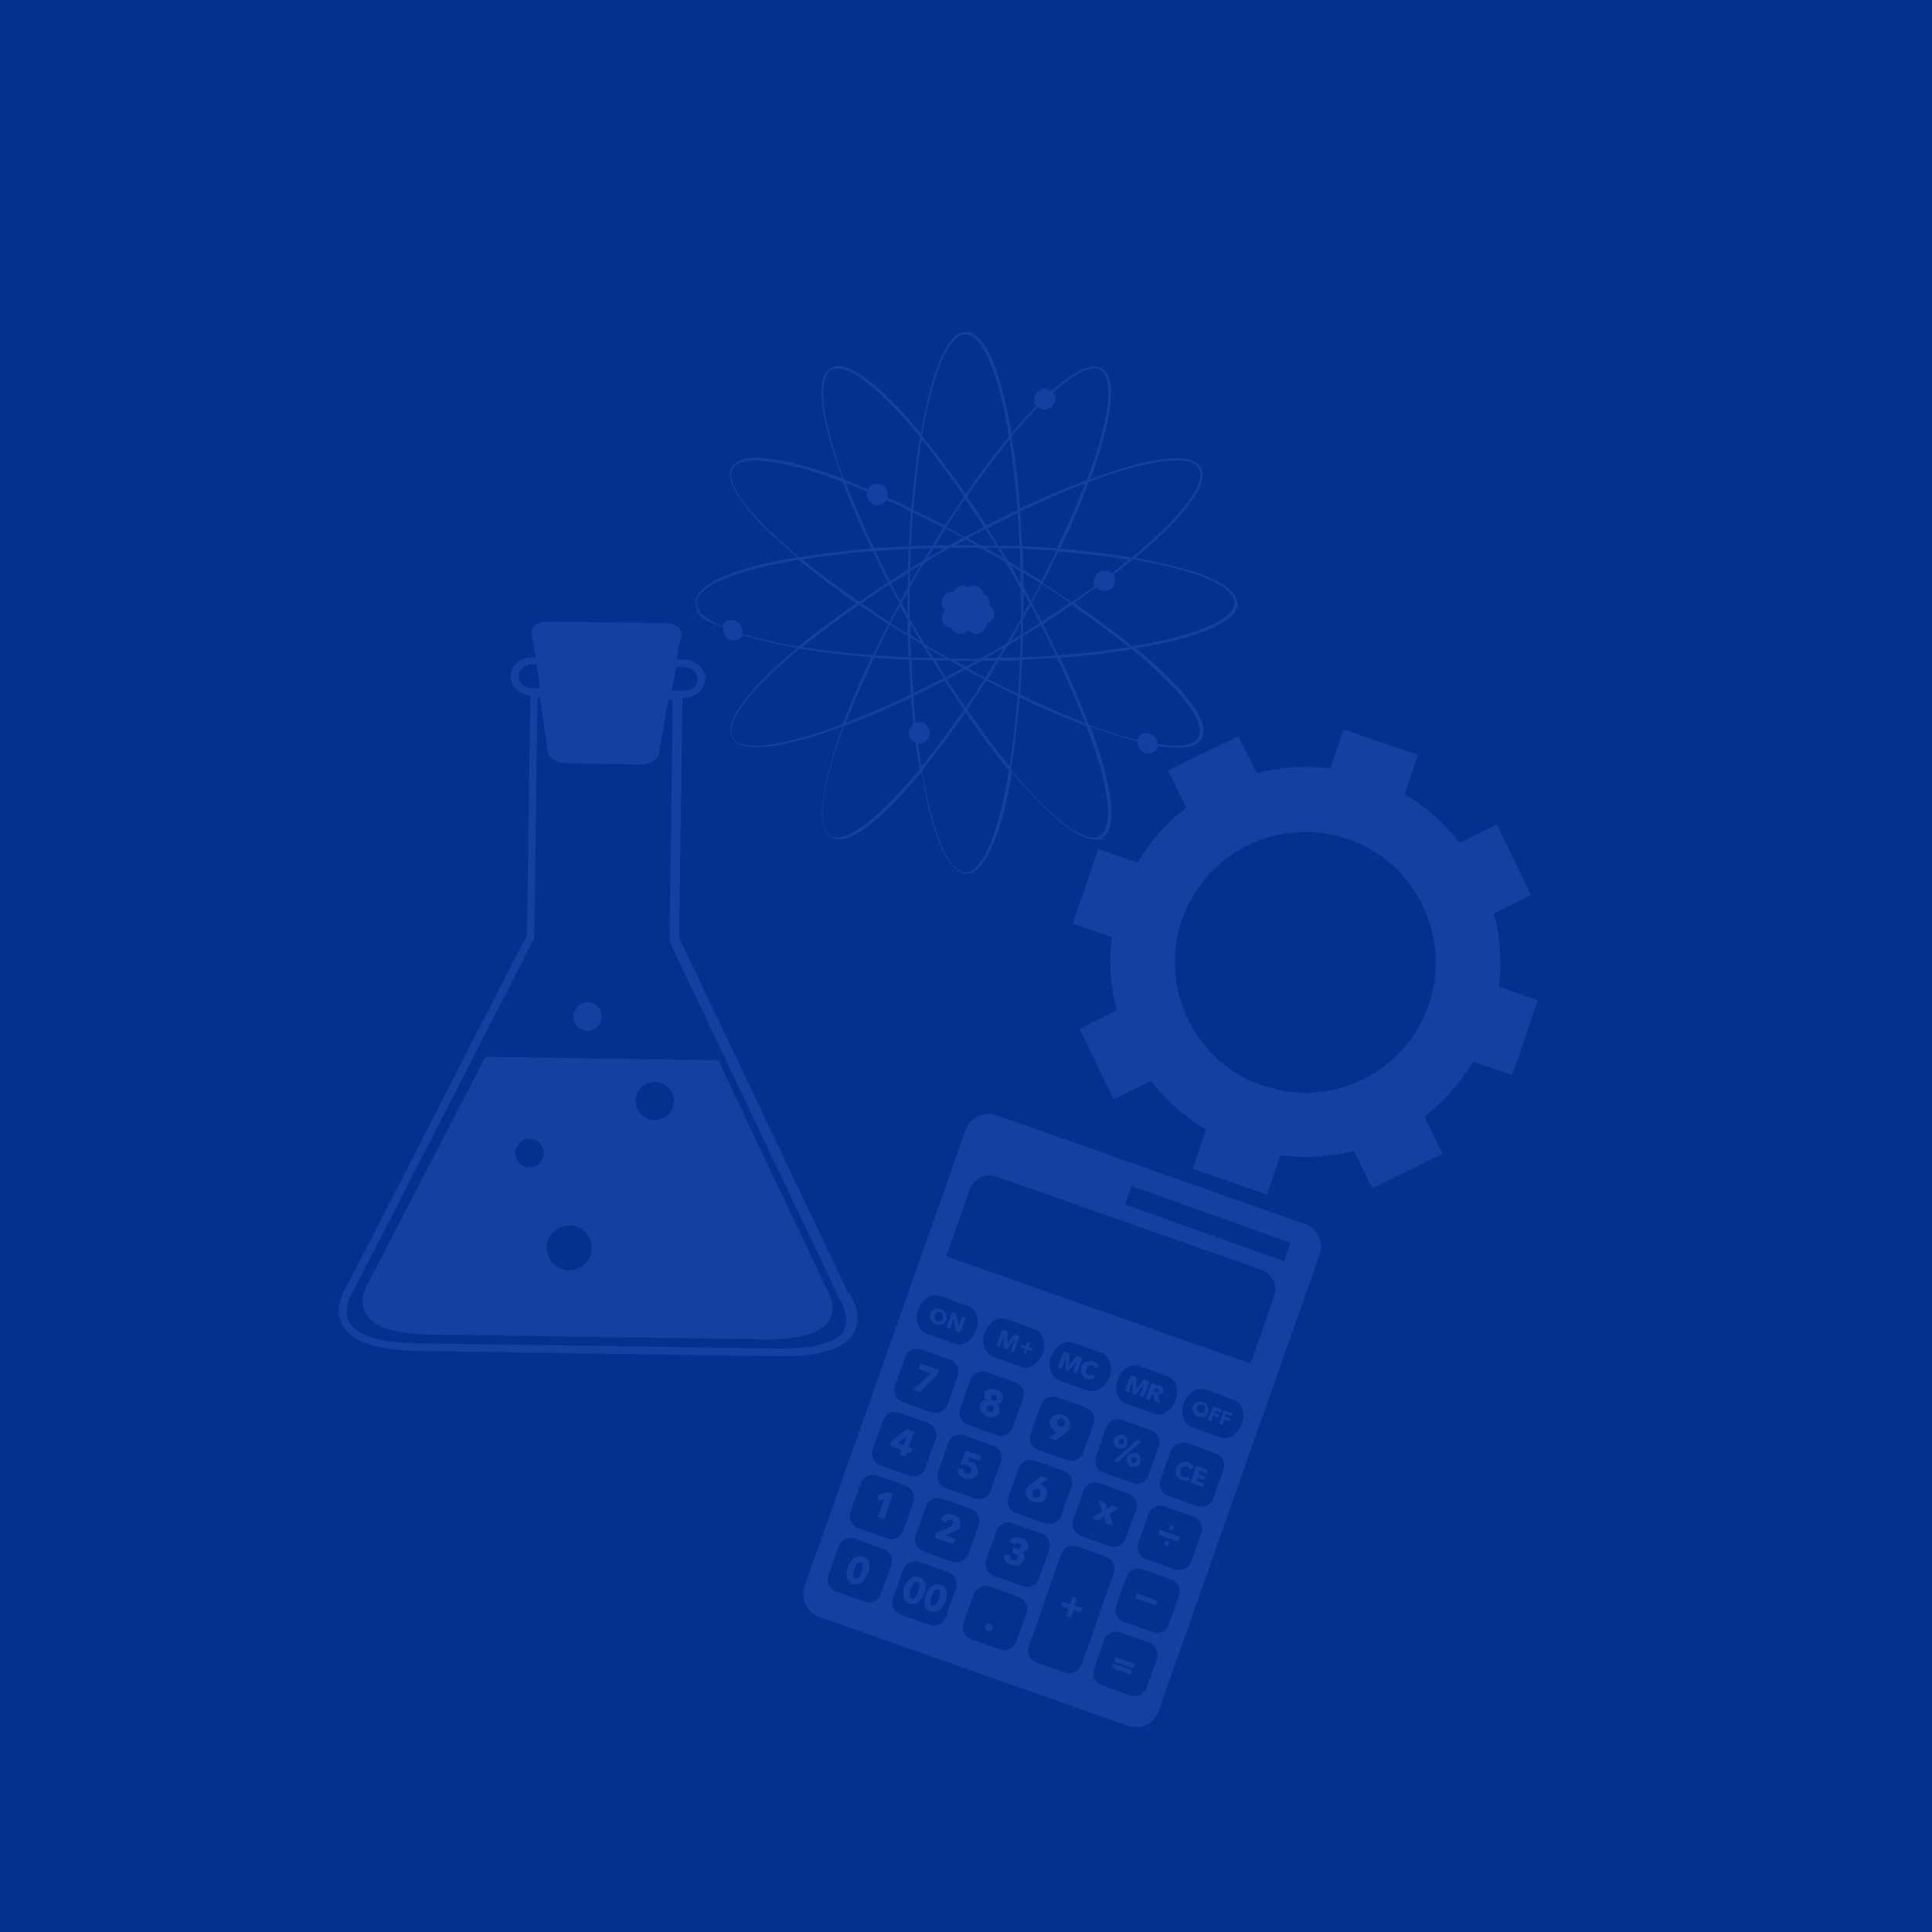 <?xml version="1.0" encoding="UTF-8"?>
<svg id="Livello_1" data-name="Livello 1" xmlns="http://www.w3.org/2000/svg" version="1.1" viewBox="0 0 400 400">
  <defs>
    <style>
      .cls-1 {
        fill: #05308e;
      }

      .cls-1, .cls-2 {
        stroke-width: 0px;
      }

      .cls-2 {
        fill: #1440a2;
      }
    </style>
  </defs>
  <rect id="_9e1a25874282baf9cbb2d9d988b9cd58" data-name=" 9e1a25874282baf9cbb2d9d988b9cd58" class="cls-1" x="-12" y="-12" width="424" height="424"/>
  <path class="cls-2" d="M730.2-185.8c-4.9,0-8.8,4-8.8,8.8,0,26.7-9.8,52.4-27.5,72.3-20.7,23.2-50.3,36.5-81.4,36.5s-51.9-9.6-71.8-27c-.3-.3-.7-.5-1-.8l2.2-2.4c3.3-3.6.6-9.4-4.3-9l-16.3,1.1c-2.8.2-4.9,2.4-5,5.2l-.6,17.1c-.2,5,5.9,7.5,9.3,3.8l2.8-3c.3.5.7.9,1.2,1.3,23.1,20.2,52.7,31.4,83.4,31.4s70.5-15.5,94.5-42.4c20.6-23.2,32-53,32-84.1s-4-8.8-8.8-8.8Z"/>
  <g>
    <path class="cls-2" d="M175.6,267.7l-35-73.6.7-49.6h.2c2.5,0,4.5-1.7,4.5-3.9,0-2.2-1.9-4-4.4-4.1h-1.5c.4-2.5.8-4.3.9-4.8.2-.8-.1-1.3-.4-1.6-.8-.9-2.3-1.1-3.5-1.1-.2,0-.3,0-.3,0l-22.4-.3s-.1,0-.4,0c-1.2,0-2.7.1-3.5,1-.3.3-.6.8-.4,1.6,0,.5.4,2.3.8,4.8h-.7c-2.5,0-4.5,1.7-4.5,3.9,0,2.1,1.8,3.8,4.1,4l-.7,49.6-37.2,72.5c-.4.5-3.1,4.8-.9,8.5,1.9,3.2,7,4.9,15.1,5.1l75.1,1.1c8.2.1,13.4-1.4,15.4-4.6,2.3-3.6-.4-7.9-.8-8.5ZM141.7,138.1c1.5,0,2.7,1.1,2.7,2.5,0,1.3-1.2,2.4-2.7,2.4h-2.6c.3-1.7.6-3.4.9-4.9h1.8ZM107.4,140c0-1.3,1.2-2.4,2.7-2.4h1c.2,1.5.5,3.2.7,4.9h-1.7c-1.5,0-2.7-1.1-2.7-2.5ZM174.9,275.4c-1.6,2.6-6.4,3.9-13.8,3.8l-75.1-1.1c-7.3-.1-12-1.6-13.6-4.2-1.8-3.1.9-6.9.9-6.9,0,0,0,0,0,0l37.3-72.7c0-.1,0-.2,0-.3l.7-49.6h.5c.8,5.7,1.6,11.2,1.6,11.3,0,0,0,0,0,.1,0,0,.7,1.9,3.3,2.2l16.3.3s0,0,.1,0c2.5-.2,3.3-2,3.3-2.1,0,0,0,0,0-.1,0-.1,1-5.5,2-11.2h.9s-.7,49.7-.7,49.7c0,.1,0,.2,0,.3l35.1,73.8s0,0,0,.1c0,0,2.7,4,.8,6.9Z"/>
    <path class="cls-2" d="M121.6,213.4c1.6,0,3-1.3,3-2.9,0-1.6-1.3-3-2.9-3-1.6,0-3,1.3-3,2.9,0,1.6,1.3,3,2.9,3Z"/>
    <path class="cls-2" d="M148.6,219.5l-48.1-.7-23.9,46.1s-8,11.1,12.4,11.4l69.2,1c20.6.3,12.7-11,12.7-11l-22.2-46.8ZM109.6,241.7c-1.6,0-3-1.4-2.9-3,0-1.6,1.4-3,3-2.9,1.6,0,3,1.4,2.9,3,0,1.6-1.4,2.9-3,2.9ZM117.8,263c-2.6,0-4.6-2.2-4.6-4.7,0-2.6,2.2-4.6,4.7-4.6,2.6,0,4.6,2.2,4.6,4.7,0,2.6-2.1,4.6-4.7,4.6ZM135.5,231.9c-2.2,0-3.9-1.8-3.9-4,0-2.2,1.8-3.9,4-3.9,2.2,0,3.9,1.8,3.9,4,0,2.2-1.8,3.9-4,3.9Z"/>
  </g>
  <g>
    <path class="cls-2" d="M256.1,124.9c0-3.3-5.9-6.3-16.6-8.5-1.4-.3-3-.6-4.5-.9,1.2-1,2.4-2,3.5-3,4.7-4.2,12.3-11.9,10.1-15.7-2.2-3.8-12.6-1.1-18.6.9-1.4.5-2.9,1-4.3,1.5.6-1.5,1.1-2.9,1.5-4.3,2-6,4.7-16.4.9-18.6-2.5-1.4-6.7,1.3-10.4,4.7-.4-.3-.9-.5-1.4-.5-1.2,0-2.2,1-2.2,2.2s.2,1,.5,1.3c-.8.8-1.5,1.6-2.2,2.3-1,1.1-2,2.3-3,3.5-.3-1.6-.5-3.1-.8-4.5-2.2-10.7-5.3-16.6-8.6-16.6s-6.3,5.9-8.5,16.6c-.3,1.4-.6,3-.8,4.5-1-1.2-2-2.4-3-3.5-4.2-4.7-11.9-12.3-15.7-10.1-3.8,2.2-1.1,12.6.9,18.6.5,1.4,1,2.9,1.5,4.3-1.5-.6-2.9-1.1-4.3-1.5-6-2-16.4-4.7-18.6-.9-2.2,3.8,5.4,11.5,10.1,15.7,1.1,1,2.3,2,3.5,3-1.6.3-3.1.5-4.5.8-10.7,2.2-16.6,5.3-16.6,8.5s2,3.7,5.7,5.3c0,.1,0,.3,0,.4,0,1.2,1,2.2,2.2,2.2s1.5-.5,1.9-1.1c2,.6,4.3,1.2,6.9,1.8,1.4.3,3,.6,4.5.8-1.2,1-2.4,2-3.5,3-4.7,4.2-12.3,11.9-10.1,15.7.8,1.4,2.7,1.9,5.1,1.9,4.1,0,9.7-1.6,13.5-2.8,1.4-.5,2.9-1,4.3-1.5-.6,1.5-1.1,2.9-1.5,4.4-2,6-4.7,16.4-.9,18.6.5.3,1,.4,1.6.4,4.1,0,10.4-6.3,14.1-10.5,1-1.1,2-2.3,3-3.5.3,1.6.5,3.1.8,4.5,2.2,10.7,5.3,16.6,8.5,16.6s6.3-5.9,8.6-16.6c.3-1.4.6-3,.8-4.5,1,1.2,2,2.4,3,3.5,3.7,4.1,10.1,10.5,14.1,10.5s1.1-.1,1.6-.4c3.8-2.2,1.1-12.6-.9-18.6-.5-1.4-1-2.9-1.5-4.4,1.5.6,2.9,1.1,4.3,1.5,1.6.5,3.4,1.1,5.4,1.6,0,.1,0,.2,0,.3,0,1.2,1,2.2,2.2,2.2s1.8-.7,2.1-1.6c1.4.2,2.7.4,3.9.4,2.4,0,4.3-.5,5.1-1.9,2.2-3.8-5.4-11.5-10.1-15.7-1.1-1-2.3-2-3.5-3,1.6-.3,3.1-.5,4.5-.8,10.7-2.2,16.6-5.3,16.6-8.5ZM230.1,98.1c5.6-1.8,10.2-2.8,13.4-2.8s4,.6,4.7,1.7c1.5,2.6-2.2,8.1-10,15.1-1.2,1.1-2.5,2.2-3.8,3.3-4.6-.7-9.6-1.3-14.9-1.8,2.3-4.8,4.3-9.5,5.9-13.8,1.6-.6,3.2-1.2,4.7-1.7ZM230.2,118.7c-.4-.4-.9-.6-1.5-.6-1.2,0-2.2,1-2.2,2.2s0,.7.2,1c-1.5,1.1-3.1,2.2-4.8,3.4-2-1.3-4-2.7-6-4,1.1-2.2,2.2-4.4,3.2-6.5,5.2.4,10.2,1,14.6,1.7-1.2,1-2.4,1.9-3.6,2.9ZM190.3,149.6c-.3,0-.5,0-.7.1-.2-1.8-.4-3.7-.5-5.6,2.1-1,4.3-2.1,6.5-3.2,1.3,2.1,2.7,4.1,4,6-3,4.3-5.9,8.3-8.8,11.8-.3-1.6-.5-3.2-.7-4.8,0,0,.1,0,.2,0,1.2,0,2.2-1,2.2-2.2s-1-2.2-2.2-2.2ZM181.6,104.6c.8,0,1.5-.5,1.9-1.1,1.7.7,3.4,1.5,5.1,2.4-.2,2.4-.3,4.8-.4,7.2-2.5.1-4.9.3-7.2.4-2.3-4.7-4.2-9.3-5.9-13.5,1.5.6,2.9,1.1,4.5,1.8,0,.2-.1.4-.1.6,0,1.2,1,2.2,2.2,2.2ZM211.4,124.9c0,1,0,2.1,0,3.1-.5.9-1,1.8-1.5,2.7-.5.9-1,1.8-1.6,2.6-.9.5-1.8,1-2.7,1.6-.9.5-1.8,1-2.7,1.5-1,0-2,0-3.1,0s-2,0-3.1,0c-.9-.5-1.8-1-2.7-1.5-.9-.5-1.8-1-2.6-1.6-.5-.9-1-1.8-1.6-2.6-.5-.9-1-1.8-1.5-2.7,0-1,0-2,0-3.1s0-2,0-3.1c.5-.9,1-1.8,1.5-2.7.5-.9,1-1.8,1.6-2.6.9-.5,1.7-1,2.6-1.6.9-.5,1.8-1,2.7-1.5,1,0,2,0,3.1,0s2.1,0,3.1,0c.9.5,1.8,1,2.7,1.5.9.5,1.8,1,2.6,1.6.5.9,1,1.7,1.6,2.6.5.9,1,1.8,1.5,2.7,0,1,0,2,0,3.1ZM210.3,118.9c-.4-.6-.7-1.3-1.1-1.9.7.4,1.4.9,2.1,1.3,0,.8,0,1.7,0,2.5-.4-.6-.7-1.3-1.1-1.9ZM208.7,116.1c-.5-.9-1-1.8-1.6-2.6,1.4,0,2.7,0,4.1.1,0,1.3,0,2.7.1,4.1-.9-.5-1.8-1.1-2.6-1.6ZM207.8,115.6c-.6-.4-1.2-.7-1.9-1.1-.6-.4-1.3-.7-1.9-1.1.8,0,1.7,0,2.5,0,.4.7.9,1.4,1.3,2.1ZM203.1,112.9c-.9-.5-1.8-1-2.7-1.5,1.2-.7,2.4-1.3,3.6-1.9.7,1.1,1.4,2.3,2.2,3.5-1,0-2,0-3.1,0ZM202.1,112.9c-.7,0-1.5,0-2.2,0s-1.5,0-2.2,0c.7-.4,1.5-.8,2.2-1.2.7.4,1.5.8,2.2,1.2ZM196.7,112.9c-1,0-2.1,0-3.1,0,.7-1.2,1.4-2.3,2.2-3.5,1.2.6,2.4,1.3,3.6,1.9-.9.5-1.8,1-2.7,1.5ZM195.8,113.4c-.6.4-1.3.7-1.9,1.1-.6.4-1.3.7-1.9,1.1.4-.7.9-1.4,1.3-2.1.8,0,1.7,0,2.5,0ZM191.1,116.1c-.9.5-1.8,1-2.6,1.6,0-1.4,0-2.7.1-4.1,1.3,0,2.7,0,4.1-.1-.5.9-1.1,1.8-1.6,2.6ZM190.6,117c-.4.6-.7,1.2-1.1,1.9-.4.6-.7,1.3-1.1,1.9,0-.8,0-1.7,0-2.5.7-.4,1.4-.9,2.1-1.3ZM187.9,121.7c-.5.9-1,1.8-1.5,2.7-.7-1.2-1.3-2.4-1.9-3.6,1.1-.7,2.3-1.4,3.5-2.2,0,1,0,2,0,3.1ZM187.9,122.7c0,.7,0,1.4,0,2.2s0,1.5,0,2.2c-.4-.7-.8-1.5-1.2-2.2.4-.7.8-1.5,1.2-2.2ZM187.9,128.1c0,1,0,2.1,0,3.1-1.2-.7-2.3-1.4-3.5-2.2.6-1.2,1.3-2.4,1.9-3.6.5.9,1,1.8,1.5,2.7ZM188.4,129c.4.6.7,1.3,1.1,1.9.4.6.7,1.3,1.1,1.9-.7-.4-1.4-.9-2.1-1.3,0-.8,0-1.7,0-2.5ZM191.1,133.6c.5.9,1,1.8,1.6,2.6-1.4,0-2.7,0-4.1-.1,0-1.3,0-2.7-.1-4.1.9.5,1.8,1.1,2.6,1.6ZM192,134.1c.6.4,1.2.7,1.9,1.1.6.4,1.3.7,1.9,1.1-.8,0-1.7,0-2.5,0-.4-.7-.9-1.4-1.3-2.1ZM196.7,136.8c.9.5,1.8,1,2.7,1.5-1.2.7-2.4,1.3-3.6,1.9-.7-1.1-1.4-2.3-2.2-3.5,1,0,2,0,3.1,0ZM197.7,136.8c.7,0,1.5,0,2.2,0s1.5,0,2.2,0c-.7.4-1.5.8-2.2,1.2-.7-.4-1.5-.8-2.2-1.2ZM203.1,136.8c1,0,2.1,0,3.1,0-.7,1.2-1.4,2.3-2.2,3.5-1.2-.6-2.4-1.3-3.6-1.9.9-.5,1.8-1,2.7-1.5ZM204,136.3c.6-.4,1.3-.7,1.9-1.1.6-.4,1.3-.7,1.9-1.1-.4.7-.9,1.4-1.3,2.1-.8,0-1.7,0-2.5,0ZM208.7,133.6c.9-.5,1.8-1,2.6-1.6,0,1.4,0,2.7-.1,4.1-1.3,0-2.7,0-4.1.1.5-.9,1.1-1.8,1.6-2.6ZM209.2,132.7c.4-.6.7-1.2,1.1-1.9.4-.6.7-1.3,1.1-1.9,0,.8,0,1.7,0,2.5-.7.4-1.4.9-2.1,1.3ZM211.9,128.1c.5-.9,1-1.8,1.5-2.7.7,1.2,1.3,2.4,1.9,3.6-1.1.7-2.3,1.4-3.5,2.2,0-1,0-2,0-3.1ZM211.9,127.1c0-.7,0-1.4,0-2.2s0-1.5,0-2.2c.4.7.8,1.5,1.2,2.2-.4.7-.8,1.5-1.2,2.2ZM211.9,121.7c0-1,0-2.1,0-3.1,1.2.7,2.3,1.4,3.5,2.2-.6,1.2-1.3,2.4-1.9,3.6-.5-.9-1-1.8-1.5-2.7ZM211.8,118c0-1.5,0-2.9-.1-4.4,2.4.1,4.7.3,7,.4-1,2.1-2,4.1-3.1,6.3-1.2-.8-2.5-1.5-3.7-2.3ZM211.6,113.1c-.1-2.5-.3-4.9-.4-7.2,4.7-2.3,9.3-4.2,13.5-5.9-1.6,4.2-3.6,8.8-5.9,13.5-2.4-.2-4.8-.3-7.2-.4ZM211.1,113.1c-1.4,0-2.9-.1-4.4-.1-.8-1.3-1.5-2.5-2.3-3.7,2.1-1.1,4.2-2.1,6.3-3.1.2,2.3.3,4.6.4,7ZM204.2,108.8c-1.3-2.1-2.7-4.1-4-6,3-4.3,5.9-8.3,8.8-11.8.7,4.5,1.3,9.4,1.7,14.6-2.1,1-4.3,2.1-6.5,3.2ZM203.7,109.1c-1.3.7-2.6,1.4-3.9,2.1-1.3-.7-2.6-1.4-3.9-2.1,1.3-2,2.6-3.9,3.9-5.8,1.3,1.9,2.6,3.8,3.9,5.8ZM195.6,108.8c-2.2-1.1-4.3-2.2-6.5-3.2.4-5.2,1-10.2,1.7-14.6,2.9,3.5,5.8,7.5,8.8,11.8-1.3,2-2.7,4-4,6ZM195.3,109.3c-.8,1.2-1.5,2.5-2.3,3.7-1.5,0-2.9,0-4.4.1.1-2.4.3-4.7.4-7,2.1,1,4.1,2,6.3,3.1ZM188.1,113.6c0,1.4-.1,2.9-.1,4.4-1.3.8-2.5,1.5-3.7,2.3-1.1-2.1-2.1-4.2-3.1-6.2,2.3-.2,4.6-.3,7-.4ZM183.9,120.6c-2.1,1.3-4.1,2.7-6,4-4.3-3-8.3-5.9-11.8-8.8,4.5-.7,9.4-1.3,14.6-1.7,1,2.1,2.1,4.3,3.2,6.5ZM184.1,121c.7,1.3,1.4,2.6,2.1,3.9-.7,1.3-1.4,2.6-2.1,3.9-2-1.3-3.9-2.6-5.8-3.9,1.9-1.3,3.8-2.6,5.8-3.9ZM183.9,129.2c-1.1,2.2-2.2,4.4-3.2,6.5-5.2-.4-10.2-1-14.6-1.7,3.5-2.9,7.5-5.8,11.8-8.8,2,1.3,4,2.7,6,4ZM184.3,129.4c1.2.8,2.5,1.5,3.7,2.3,0,1.5,0,2.9.1,4.4-2.4-.1-4.7-.3-7-.4,1-2.1,2-4.1,3.1-6.3ZM188.2,136.6c.1,2.5.3,4.9.4,7.2-4.7,2.3-9.3,4.2-13.5,5.9,1.6-4.2,3.6-8.8,5.9-13.5,2.4.2,4.8.3,7.2.4ZM188.7,136.6c1.4,0,2.9.1,4.4.1.8,1.3,1.5,2.5,2.3,3.7-2.1,1.1-4.2,2.1-6.3,3.1-.2-2.3-.3-4.6-.4-7ZM196,140.7c1.3-.7,2.6-1.4,3.9-2.1,1.3.7,2.6,1.4,3.9,2.1-1.3,2-2.6,3.9-3.9,5.8-1.3-1.9-2.6-3.8-3.9-5.8ZM204.2,140.9c2.2,1.1,4.3,2.2,6.5,3.2-.4,5.2-1,10.2-1.7,14.6-2.9-3.5-5.8-7.5-8.8-11.8,1.3-2,2.7-4,4-6ZM204.5,140.5c.8-1.2,1.5-2.5,2.3-3.7,1.5,0,2.9,0,4.4-.1-.1,2.4-.3,4.7-.4,7-2.1-1-4.1-2-6.3-3.1ZM211.6,136.6c2.5-.1,4.9-.3,7.2-.4,2.3,4.7,4.2,9.3,5.9,13.5-4.2-1.6-8.8-3.6-13.5-5.9.2-2.4.3-4.8.4-7.2ZM211.7,136.1c0-1.4.1-2.9.1-4.4,1.3-.8,2.5-1.5,3.7-2.3,1.1,2.1,2.1,4.2,3.1,6.3-2.3.2-4.6.3-7,.4ZM215.9,129.2c2.1-1.3,4.1-2.7,6-4,4.3,3,8.3,5.9,11.8,8.8-4.5.7-9.4,1.3-14.6,1.7-1-2.1-2.1-4.3-3.2-6.5ZM215.7,128.7c-.7-1.3-1.4-2.6-2.1-3.9.7-1.3,1.4-2.6,2.1-3.9,2,1.3,3.9,2.6,5.8,3.9-1.9,1.3-3.8,2.6-5.8,3.9ZM212.7,86.6c.7-.8,1.5-1.6,2.2-2.3.4.3.8.5,1.4.5,1.2,0,2.2-1,2.2-2.2s-.2-.9-.5-1.3c3.6-3.3,6.5-5,8.5-5s.9.1,1.3.3c2.6,1.5,2.2,8.1-1.1,18.1-.5,1.5-1.1,3.1-1.7,4.7-4.3,1.6-9,3.6-13.8,5.9-.4-5.3-1-10.4-1.8-14.9,1.1-1.3,2.2-2.6,3.3-3.8ZM191.8,85.4c2.2-10.3,5.1-16.2,8.1-16.2s5.9,5.9,8.1,16.2c.3,1.6.6,3.2.9,4.9-2.9,3.6-5.9,7.6-9,12-3-4.4-6.1-8.5-9-12,.3-1.7.6-3.4.9-4.9ZM173.2,94.7c-3.3-10-3.7-16.6-1.1-18.1.4-.2.8-.3,1.3-.3,2.9,0,7.8,3.6,13.8,10.3,1.1,1.2,2.2,2.5,3.3,3.8-.8,4.6-1.3,9.6-1.8,14.9-1.7-.8-3.3-1.6-5-2.3,0-.2.1-.4.1-.6,0-1.2-1-2.2-2.2-2.2s-1.5.5-1.9,1.1c-1.7-.7-3.3-1.3-4.9-1.9-.6-1.6-1.2-3.2-1.7-4.7ZM161.7,112.1c-7.8-7-11.5-12.5-10-15.1.6-1.1,2.3-1.7,4.7-1.7s7.7.9,13.4,2.8c1.5.5,3.1,1.1,4.7,1.7,1.6,4.3,3.6,9,5.9,13.8-5.3.4-10.4,1-14.9,1.8-1.3-1.1-2.6-2.2-3.8-3.3ZM160.4,132.9c-2.6-.5-4.8-1.1-6.8-1.7,0-.2.1-.4.1-.6,0-1.2-1-2.2-2.2-2.2s-1.7.5-2,1.3c-3.4-1.5-5.3-3.1-5.3-4.8,0-3,5.9-5.9,16.2-8.1,1.6-.3,3.2-.6,4.9-.9,3.6,2.9,7.6,5.9,12,9-4.4,3-8.5,6.1-12,9-1.7-.3-3.4-.6-4.9-.9ZM169.7,151.6c-10,3.3-16.6,3.7-18,1.1-1.5-2.6,2.2-8.1,10-15.1,1.2-1.1,2.5-2.2,3.8-3.3,4.5.7,9.6,1.3,14.9,1.8-2.3,4.8-4.3,9.5-5.9,13.8-1.6.6-3.2,1.2-4.7,1.7ZM187.1,163.1c-6,6.7-10.9,10.3-13.8,10.3s-.9-.1-1.3-.3c-2.6-1.5-2.2-8.1,1.1-18.1.5-1.5,1.1-3.1,1.7-4.7,4.3-1.6,9-3.6,13.8-5.9.2,1.9.3,3.8.5,5.6-.6.4-1,1-1,1.8s.6,1.7,1.5,2c.2,1.9.5,3.7.8,5.5-1.1,1.3-2.2,2.6-3.3,3.8ZM208,164.4c-2.2,10.3-5.1,16.2-8.1,16.2s-5.9-5.9-8.1-16.2c-.3-1.6-.6-3.2-.9-4.9,2.9-3.6,5.9-7.6,9-12,3,4.4,6.1,8.5,9,12-.3,1.7-.6,3.4-.9,4.9ZM226.6,155c3.3,10,3.7,16.6,1.1,18.1-2.6,1.5-8.1-2.2-15.1-10-1.1-1.2-2.2-2.5-3.3-3.8.8-4.6,1.3-9.6,1.8-14.9,4.8,2.3,9.5,4.3,13.8,5.9.6,1.6,1.2,3.2,1.7,4.7ZM238.1,137.6c7.8,7,11.5,12.5,10,15.1-.9,1.6-3.9,2.1-8.5,1.3,0,0,0,0,0,0,0-1.2-1-2.2-2.2-2.2s-1.7.6-2,1.4c-1.7-.4-3.4-.9-5.3-1.5-1.5-.5-3.1-1.1-4.7-1.7-1.6-4.3-3.6-9-5.9-13.8,5.3-.4,10.4-1,14.9-1.8,1.3,1.1,2.6,2.2,3.8,3.3ZM234.4,133.8c-3.6-2.9-7.6-5.9-12-9,1.6-1.1,3.1-2.2,4.6-3.2.4.5,1,.8,1.7.8,1.2,0,2.2-1,2.2-2.2s-.2-.9-.4-1.2c1.4-1.1,2.7-2.1,4-3.2,1.7.3,3.4.6,4.9.9,10.3,2.2,16.2,5.1,16.2,8.1s-5.9,5.9-16.2,8.1c-1.6.3-3.2.6-4.9.9Z"/>
    <path class="cls-2" d="M204.9,125.3c0-.1,0-.3,0-.4,0-.9-.5-1.6-1.2-1.9-.2-1-1.1-1.7-2.1-1.7s-.8.1-1.1.3c-.3-.2-.7-.3-1.1-.3-.9,0-1.6.5-1.9,1.2,0,0-.2,0-.3,0-1.2,0-2.2,1-2.2,2.2s.3,1.2.7,1.6c-.4.4-.7,1-.7,1.6,0,1.1.8,2,1.9,2.1.4.7,1.1,1.2,1.9,1.2s1.2-.3,1.6-.8c.6.7,1.5,1,2.4.7.8-.3,1.4-1.1,1.5-1.9.8-.3,1.5-1.1,1.5-2s-.4-1.4-1-1.8Z"/>
  </g>
  <path class="cls-2" d="M313.1,222.5l5.3-15.4-8.1-2.8c.7-5.2.3-10.3-1-15.2l7.7-3.8-7.1-14.6-7.7,3.8c-3.1-4-6.9-7.4-11.4-10.1l2.8-8.1-15.4-5.3-2.8,8.1c-5.2-.7-10.3-.3-15.2,1l-3.8-7.7-14.6,7.1,3.8,7.7c-4,3.1-7.4,6.9-10.1,11.4l-8.1-2.8-5.3,15.4,8.1,2.8c-.7,5.2-.3,10.3,1,15.2l-7.7,3.8,7.1,14.6,7.7-3.8c3.1,4,6.9,7.4,11.4,10.1l-2.8,8.1,15.4,5.3,2.8-8.1c5.2.7,10.3.3,15.2-.9l3.8,7.7,14.6-7.1-3.8-7.7c4-3.1,7.4-6.9,10.1-11.4l8.1,2.8ZM261.5,224.8c-14.1-4.8-21.6-20.2-16.8-34.3,4.8-14.1,20.2-21.6,34.3-16.8,14.1,4.8,21.6,20.2,16.8,34.3-4.8,14.1-20.2,21.6-34.3,16.8Z"/>
  <g>
    <path class="cls-2" d="M270.1,253.4l-63.8-22.5c-2.6-.9-5.5.4-6.4,3.1l-33.3,94.4c-.9,2.6.4,5.5,3.1,6.4l63.8,22.5c2.6.9,5.5-.4,6.4-3.1l33.3-94.4c.9-2.6-.4-5.5-3.1-6.4ZM234.4,245.6l4.6,1.6,4.7,1.7,4.7,1.7,4.8,1.7,4.7,1.7,4.7,1.7,4.6,1.6-1.3,3.8-4.6-1.6-4.8-1.7-4.7-1.7-4.8-1.7-4.8-1.7-4.7-1.7-4.6-1.6,1.3-3.8ZM200.8,246.2c.8-2.2,3.2-3.4,5.5-2.6l54.9,19.3c2.2.8,3.4,3.3,2.6,5.5l-4.9,13.9-63-22.2,4.9-13.9ZM182.4,330c-.5,1.4-2,2.1-3.4,1.6l-5.9-2.1c-1.4-.5-2.1-2-1.6-3.4l2.1-5.9c.5-1.4,2-2.1,3.4-1.6l5.9,2.1c1.4.5,2.1,2,1.6,3.4l-2.1,5.9ZM187,316.9c-.5,1.4-2,2.1-3.4,1.6l-5.9-2.1c-1.4-.5-2.1-2-1.6-3.4l2.1-5.9c.5-1.4,2-2.1,3.4-1.6l5.9,2.1c1.4.5,2.1,2,1.6,3.4l-2.1,5.9ZM191.6,303.9c-.5,1.4-2,2.1-3.4,1.6l-5.9-2.1c-1.4-.5-2.1-2-1.6-3.4l2.1-5.9c.5-1.4,2-2.1,3.4-1.6l5.9,2.1c1.4.5,2.1,2,1.6,3.4l-2.1,5.9ZM196.2,290.8c-.5,1.4-2,2.1-3.4,1.6l-5.9-2.1c-1.4-.5-2.1-2-1.6-3.4l2.1-5.9c.5-1.4,2-2.1,3.4-1.6l5.9,2.1c1.4.5,2.1,2,1.6,3.4l-2.1,5.9ZM197.7,278.2l-5.9-2.1c-1.7-.6-2.5-2.8-1.7-5,.8-2.1,2.8-3.4,4.5-2.8l5.8,2.1c1.7.6,2.5,2.8,1.7,5-.8,2.2-2.8,3.4-4.5,2.8ZM195.8,334.8c-.5,1.4-2,2.1-3.4,1.6l-5.9-2.1c-1.4-.5-2.1-2-1.6-3.4l2.1-5.9c.5-1.4,2-2.1,3.4-1.6l5.9,2.1c1.4.5,2.1,2,1.6,3.4l-2.1,5.9ZM200.5,321.7c-.5,1.4-2,2.1-3.4,1.6l-5.9-2.1c-1.4-.5-2.1-2-1.6-3.4l2.1-5.9c.5-1.4,2-2.1,3.4-1.6l5.9,2.1c1.4.5,2.1,2,1.6,3.4l-2.1,5.9ZM205.1,308.6c-.5,1.4-2,2.1-3.4,1.6l-5.9-2.1c-1.4-.5-2.1-2-1.6-3.4l2.1-5.9c.5-1.4,2-2.1,3.4-1.6l5.9,2.1c1.4.5,2.1,2,1.6,3.4l-2.1,5.9ZM209.7,295.5c-.5,1.4-2,2.1-3.4,1.6l-5.9-2.1c-1.4-.5-2.1-2-1.6-3.4l2.1-5.9c.5-1.4,2-2.1,3.4-1.6l5.9,2.1c1.4.5,2.1,2,1.6,3.4l-2.1,5.9ZM211.5,283l-5.9-2.1c-1.7-.6-2.5-2.8-1.7-5,.8-2.2,2.8-3.4,4.5-2.8l5.8,2.1c1.7.6,2.5,2.8,1.7,5-.8,2.2-2.8,3.4-4.5,2.8ZM217.7,280.8c.8-2.2,2.8-3.4,4.5-2.8l5.8,2.1c1.7.6,2.5,2.8,1.7,5-.8,2.2-2.8,3.4-4.5,2.8l-5.9-2.1c-1.7-.6-2.5-2.8-1.7-5ZM210.4,339.9c-.5,1.4-2,2.1-3.4,1.6l-5.9-2.1c-1.4-.5-2.1-2-1.6-3.4l2.1-5.9c.5-1.4,2-2.1,3.4-1.6l5.9,2.1c1.4.5,2.1,2,1.6,3.4l-2.1,5.9ZM215.1,326.8c-.5,1.4-2,2.1-3.4,1.6l-5.9-2.1c-1.4-.5-2.1-2-1.6-3.4l2.1-5.9c.5-1.4,2-2.1,3.4-1.6l5.9,2.1c1.4.5,2.1,2,1.6,3.4l-2.1,5.9ZM219.7,313.8c-.5,1.4-2,2.1-3.4,1.6l-5.9-2.1c-1.4-.5-2.1-2-1.6-3.4l2.1-5.9c.5-1.4,2-2.1,3.4-1.6l5.9,2.1c1.4.5,2.1,2,1.6,3.4l-2.1,5.9ZM224.3,300.7c-.5,1.4-2,2.1-3.4,1.6l-5.9-2.1c-1.4-.5-2.1-2-1.6-3.4l2.1-5.9c.5-1.4,2-2.1,3.4-1.6l5.9,2.1c1.4.5,2.1,2,1.6,3.4l-2.1,5.9ZM228.8,330.7l-.3.9-2.5,7.2-.3.9-1.8,5c-.5,1.4-2,2.1-3.4,1.6l-5.9-2.1c-1.4-.5-2.1-2-1.6-3.4l1.8-5,.3-.9,2.5-7.2.3-.9,1.8-5c.5-1.4,2-2.1,3.4-1.6l5.9,2.1c1.4.5,2.1,2,1.6,3.4l-1.8,5ZM233.1,318.5c-.5,1.4-2,2.1-3.4,1.6l-5.9-2.1c-1.4-.5-2.1-2-1.6-3.4l2.1-5.9c.5-1.4,2-2.1,3.4-1.6l5.9,2.1c1.4.5,2.1,2,1.6,3.4l-2.1,5.9ZM237.8,305.4c-.5,1.4-2,2.1-3.4,1.6l-5.9-2.1c-1.4-.5-2.1-2-1.6-3.4l2.1-5.9c.5-1.4,2-2.1,3.4-1.6l5.9,2.1c1.4.5,2.1,2,1.6,3.4l-2.1,5.9ZM239,292.7l-5.9-2.1c-1.7-.6-2.5-2.8-1.7-5,.8-2.2,2.8-3.4,4.5-2.8l5.8,2.1c1.7.6,2.5,2.9,1.7,5-.8,2.2-2.8,3.4-4.5,2.8ZM237.4,349.4c-.5,1.4-2,2.1-3.4,1.6l-5.9-2.1c-1.4-.5-2.1-2-1.6-3.4l2.1-5.9c.5-1.4,2-2.1,3.4-1.6l5.9,2.1c1.4.5,2.1,2,1.6,3.4l-2.1,5.9ZM242,336.3c-.5,1.4-2,2.1-3.4,1.6l-5.9-2.1c-1.4-.5-2.1-2-1.6-3.4l2.1-5.9c.5-1.4,2-2.1,3.4-1.6l5.9,2.1c1.4.5,2.1,2,1.6,3.4l-2.1,5.9ZM246.6,323.3c-.5,1.4-2,2.1-3.4,1.6l-5.9-2.1c-1.4-.5-2.1-2-1.6-3.4l2.1-5.9c.5-1.4,2-2.1,3.4-1.6l5.9,2.1c1.4.5,2.1,2,1.6,3.4l-2.1,5.9ZM251.2,310.2c-.5,1.4-2,2.1-3.4,1.6l-5.9-2.1c-1.4-.5-2.1-2-1.6-3.4l2.1-5.9c.5-1.4,2-2.1,3.4-1.6l5.9,2.1c1.4.5,2.1,2,1.6,3.4l-2.1,5.9ZM252.7,297.6l-5.9-2.1c-1.7-.6-2.5-2.8-1.7-5,.8-2.2,2.8-3.4,4.5-2.8l5.8,2.1c1.7.6,2.5,2.8,1.7,5-.8,2.2-2.8,3.4-4.5,2.8Z"/>
    <g>
      <path class="cls-2" d="M181.7,314.1l1.4-3.8-1.2.4-.3-1.1,2.2-.7,1.1.4-1.8,5.2-1.2-.4Z"/>
      <path class="cls-2" d="M193.5,318.3l.4-1,2.7-1.1c.2,0,.3-.2.4-.3.1,0,.2-.2.3-.4,0-.2,0-.4,0-.5,0-.2-.2-.3-.4-.3-.2,0-.4,0-.6,0-.2,0-.3.3-.4.5l-1.1-.6c.1-.3.3-.5.5-.6.2-.2.4-.3.6-.4.2,0,.5-.1.7-.1.3,0,.5,0,.8.1.2,0,.5.2.7.3.2.1.4.3.5.5.1.2.2.4.2.7,0,.2,0,.5,0,.8,0,.2-.1.4-.2.5-.1.1-.2.2-.4.3-.1,0-.3.2-.4.3-.2,0-.3.1-.5.2l-1.6.6,2.1.8-.4,1.1-3.8-1.3Z"/>
      <path class="cls-2" d="M211.9,323c-.1.3-.2.5-.4.7-.2.2-.4.3-.6.4-.2,0-.5,0-.7,0-.3,0-.5,0-.8-.1-.2,0-.5-.2-.7-.3-.2-.1-.4-.3-.5-.5-.1-.2-.3-.4-.3-.6,0-.2,0-.5,0-.7h1.2c0,.3,0,.5.1.7.1.2.3.3.5.4,0,0,.2,0,.3,0,.1,0,.2,0,.3,0,0,0,.2,0,.2-.1,0,0,.1-.2.2-.3,0-.1,0-.2,0-.4,0-.1,0-.2-.2-.3,0,0-.2-.2-.3-.2-.1,0-.2-.1-.4-.2h-.3c0-.1.3-1,.3-1h.4c.1.2.2.2.4.2.1,0,.2,0,.3,0,.1,0,.2,0,.3-.1,0,0,.1-.2.2-.3,0-.2,0-.4,0-.5-.1-.1-.2-.2-.4-.3-.2,0-.4,0-.5,0-.2,0-.3.2-.4.3l-1.1-.7c.2-.2.3-.4.5-.5.2-.1.4-.2.6-.3.2,0,.4,0,.7,0,.2,0,.4,0,.7.1.2,0,.4.2.6.3.2.1.4.3.5.5.1.2.2.4.3.6,0,.2,0,.5,0,.7-.1.3-.3.5-.5.6-.2.1-.5.2-.8.2h0c.1.1.3.2.3.3,0,.1.2.2.2.4,0,.1,0,.3,0,.4,0,.1,0,.3,0,.4Z"/>
      <path class="cls-2" d="M187.9,300.6l-.4,1-1.2-.4.4-1-2.5-.9.4-1,3.2-2.4,1.5.5-1.1,3.2.7.3-.4,1-.7-.3ZM187.7,297.3h0l-1.9,1.5,1.3.4.7-1.9Z"/>
      <path class="cls-2" d="M202.5,304.9c-.1.3-.3.6-.5.8-.2.2-.4.3-.7.4-.2,0-.5.1-.8.1-.3,0-.5,0-.8-.1-.2,0-.4-.2-.6-.3-.2-.1-.4-.3-.5-.5-.1-.2-.2-.4-.3-.6,0-.2,0-.4,0-.6h1.2c0,.2,0,.4.1.6.1.2.3.3.5.4.2,0,.4,0,.6,0,.2,0,.3-.2.4-.5,0-.1,0-.3,0-.4,0-.1,0-.2-.2-.3,0-.1-.2-.2-.3-.3-.1,0-.2-.1-.4-.2-.2,0-.4-.1-.7-.2-.3,0-.5,0-.7,0l1.2-2.9,3.2,1.1-.4,1.1-2.1-.7-.3.8c0,0,.2,0,.3,0,.1,0,.2,0,.3,0,.3,0,.5.2.7.4.2.2.4.3.5.5.1.2.2.4.2.7,0,.2,0,.5,0,.8Z"/>
      <path class="cls-2" d="M216.6,309.9c-.1.3-.2.5-.4.7-.2.2-.4.3-.7.4-.2,0-.5.1-.8.1-.3,0-.6,0-.8-.2-.3,0-.5-.2-.8-.4-.2-.2-.4-.4-.5-.6-.1-.2-.2-.5-.2-.7,0-.3,0-.5.1-.8,0-.3.3-.6.5-.8.2-.2.4-.4.7-.6l1.9-1.4,1.5.5-1.9,1.3h0c0,0,.1,0,.2,0,0,0,.1,0,.2,0,.2,0,.4.2.6.4.2.2.3.3.4.5.1.2.1.4.2.7,0,.2,0,.5-.1.8ZM215.4,309.4c0-.2,0-.5,0-.7,0-.2-.3-.4-.5-.4-.2,0-.5,0-.7,0-.2,0-.4.3-.4.5,0,.2,0,.4,0,.7,0,.2.3.4.5.5.2,0,.5,0,.7,0,.2-.1.3-.3.4-.5Z"/>
      <path class="cls-2" d="M190.5,288.2l-1.4-.5,3.6-3.4-2.5-.9.4-1.1,3.8,1.3-.3,1-3.5,3.5Z"/>
      <path class="cls-2" d="M206.9,292.3c0,.3-.2.5-.4.7-.2.2-.4.3-.6.4-.2,0-.5,0-.7,0-.3,0-.5,0-.8-.2-.3,0-.5-.2-.7-.4-.2-.1-.4-.3-.5-.5-.1-.2-.2-.4-.3-.7,0-.2,0-.5,0-.8,0-.2.1-.3.2-.4,0-.1.2-.2.3-.3.1,0,.3-.1.4-.2.1,0,.3,0,.4,0h0c-.2-.2-.3-.4-.4-.6,0-.2,0-.5,0-.8,0-.2.2-.4.4-.6.2-.1.4-.3.6-.3.2,0,.4,0,.7,0s.5,0,.7.1c.2,0,.5.2.7.3.2.1.4.3.5.5.1.2.2.4.2.6,0,.2,0,.4,0,.7-.1.3-.3.5-.5.7-.2.1-.5.2-.7.2h0c.1.1.2.2.3.3,0,.1.1.2.2.4,0,.1,0,.3,0,.4,0,.2,0,.3,0,.5ZM205.7,291.9c0-.2,0-.4,0-.6,0-.2-.2-.3-.4-.4-.2,0-.4,0-.6,0-.2,0-.3.2-.4.4,0,.2,0,.4,0,.6,0,.2.2.3.5.4.2,0,.4,0,.6,0,.2,0,.3-.2.4-.4ZM206.4,289.6c0-.2,0-.3,0-.5,0-.2-.2-.3-.4-.3-.2,0-.4,0-.5,0-.2,0-.3.2-.3.4,0,.2,0,.3,0,.5,0,.2.2.3.4.3.2,0,.3,0,.5,0,.2,0,.3-.2.3-.4Z"/>
      <path class="cls-2" d="M221.7,295.4c-.1.3-.3.6-.5.8-.2.2-.4.4-.7.6l-1.9,1.4-1.5-.5,1.9-1.3h0c0,0-.1,0-.2,0,0,0-.1,0-.2,0-.2,0-.4-.2-.6-.4-.2-.2-.3-.3-.4-.5-.1-.2-.2-.4-.2-.7,0-.2,0-.5.1-.8.1-.3.3-.5.4-.7.2-.2.4-.4.6-.4.2-.1.5-.1.8-.1.3,0,.6,0,.8.2.3,0,.5.2.7.4.2.2.4.4.5.6.1.2.2.5.2.8,0,.3,0,.5-.1.8ZM220.5,294.9c0-.2,0-.5,0-.7,0-.2-.3-.4-.5-.5-.3,0-.5,0-.7,0-.2.1-.3.3-.4.5,0,.2,0,.5,0,.7,0,.2.3.4.5.4.2,0,.5,0,.7,0,.2,0,.4-.3.4-.5Z"/>
      <path class="cls-2" d="M179.6,325.8c-.1.4-.3.7-.5,1-.2.3-.4.6-.7.8-.2.2-.5.3-.8.4-.3,0-.6,0-1-.1-.4-.1-.7-.3-.9-.6-.2-.2-.3-.5-.4-.8,0-.3,0-.6,0-1,0-.4.1-.7.3-1.1.1-.4.3-.7.5-1,.2-.3.4-.6.7-.8.3-.2.5-.3.9-.4.3,0,.7,0,1,.1.4.1.7.3.9.5.2.2.4.5.4.8,0,.3,0,.6,0,1,0,.4-.1.7-.3,1.1ZM178.4,325.4c0-.2.1-.3.2-.5,0-.2,0-.4,0-.6,0-.2,0-.4,0-.5,0-.1-.2-.3-.3-.3-.2,0-.3,0-.5,0-.1,0-.3.2-.4.3-.1.2-.2.3-.3.5,0,.2-.2.4-.2.5,0,.2-.1.3-.2.6,0,.2,0,.4,0,.6,0,.2,0,.4,0,.5,0,.1.2.3.3.3.2,0,.3,0,.5,0,.1,0,.3-.2.4-.4.1-.2.2-.3.3-.5,0-.2.2-.4.2-.5Z"/>
      <path class="cls-2" d="M229,315.4l-.4-1.4-1.2.8-1.4-.5,2.2-1.4-.7-2.2,1.4.5.3,1.2,1-.7,1.4.5-1.9,1.3.8,2.4-1.4-.5Z"/>
      <path class="cls-2" d="M233.5,299c0,.2-.2.4-.3.5-.1.1-.3.2-.5.3-.2,0-.3.1-.5.1-.2,0-.4,0-.6,0-.2,0-.4-.2-.5-.3-.1-.1-.3-.3-.4-.5,0-.2-.1-.4-.1-.5,0-.2,0-.4,0-.6,0-.2.2-.4.3-.5.1-.2.3-.3.5-.3.2,0,.4-.1.5-.1.2,0,.4,0,.6,0,.2,0,.4.2.5.3.1.1.2.3.3.4,0,.2.1.4.1.5,0,.2,0,.4,0,.6ZM232.7,298.7c0-.2,0-.3,0-.5,0-.2-.2-.3-.3-.3-.2,0-.3,0-.5,0-.1,0-.3.2-.3.3,0,.2,0,.3,0,.5,0,.1.2.3.3.3.2,0,.3,0,.5,0,.1,0,.2-.2.3-.3ZM231.2,302.9l-.5-.6,4.9-4.3.6.6-5,4.3ZM236.1,302.8c0,.2-.2.4-.3.5-.1.1-.3.3-.5.3-.2,0-.4.1-.5.1-.2,0-.4,0-.6,0-.2,0-.4-.2-.5-.3-.1-.1-.3-.3-.3-.5,0-.2-.1-.3-.1-.5,0-.2,0-.4,0-.6,0-.2.2-.4.3-.5.1-.1.3-.3.5-.3.2,0,.4-.1.5-.2.2,0,.4,0,.6,0,.2,0,.4.2.5.3.1.1.3.3.3.5,0,.2.1.4.1.5,0,.2,0,.4,0,.6ZM235.3,302.5c0,0,0-.2,0-.2,0,0,0-.2,0-.2,0,0,0-.1-.1-.2,0,0-.1,0-.2-.1-.2,0-.3,0-.5,0-.1,0-.3.2-.3.3,0,.2,0,.3,0,.5,0,.1.2.2.3.3,0,0,.2,0,.2,0,0,0,.2,0,.2,0,0,0,.1,0,.2-.1,0,0,0-.1.1-.2Z"/>
      <path class="cls-2" d="M235.1,330.9l.3-1,4.2,1.5-.3,1-4.2-1.5Z"/>
      <path class="cls-2" d="M222.3,333.4l-.6,1.5-1-.3.5-1.5-1.6-.6.3-.9,1.6.5.5-1.5,1,.3-.5,1.5,1.6.5-.3.9-1.6-.5Z"/>
      <g>
        <path class="cls-2" d="M209.3,279.7l.8-2.3h0s-1.7,2-1.7,2l-.6-.2v-2.6s0,0,0,0l-.8,2.3-.7-.3,1.2-3.3,1.1.4v2.4s0,0,0,0l1.4-1.8,1.1.4-1.2,3.3-.8-.3Z"/>
        <path class="cls-2" d="M212.7,279.4l-.3.9-.5-.2.3-.9-.9-.3.2-.5.9.3.3-.9.5.2-.3.9.9.3-.2.5-.9-.3Z"/>
      </g>
      <path class="cls-2" d="M230.7,344l.3-.9,3.9,1.4-.3.9-3.9-1.4ZM230.2,345.3l.3-.9,3.9,1.4-.3.9-3.9-1.4Z"/>
      <g>
        <path class="cls-2" d="M196,273.2c0,.2-.2.5-.4.6-.2.2-.3.3-.5.4-.2,0-.4.1-.7.1-.2,0-.5,0-.7-.1-.2,0-.5-.2-.6-.4-.2-.2-.3-.3-.4-.5,0-.2-.2-.4-.2-.6,0-.2,0-.5.1-.7,0-.3.2-.5.4-.6.1-.2.3-.3.5-.4.2,0,.4-.1.6-.1.2,0,.5,0,.7.1.2,0,.5.2.6.4.2.2.3.3.4.5.1.2.2.4.2.6,0,.2,0,.5-.1.7ZM195.2,272.9c0-.1,0-.3,0-.4,0-.1,0-.2,0-.4,0-.1-.1-.2-.2-.3,0,0-.2-.1-.3-.2-.1,0-.3,0-.4,0-.1,0-.2,0-.3.1-.1,0-.2.1-.3.2,0,.1-.2.2-.2.4,0,.1,0,.3,0,.4,0,.1,0,.3,0,.4,0,.1.1.2.2.3,0,0,.2.1.3.2.1,0,.3,0,.4,0,.1,0,.2,0,.3-.1.1,0,.2-.1.3-.2,0-.1.1-.2.2-.4Z"/>
        <path class="cls-2" d="M197.9,275.6l-.5-2.5h0s-.7,2-.7,2l-.7-.3,1.1-3.1.9.3.5,2.5h0s.7-2,.7-2l.7.3-1.1,3.1-.8-.3Z"/>
      </g>
      <g>
        <path class="cls-2" d="M245.6,306.6c-.3,0-.5,0-.8-.1-.3,0-.5-.2-.7-.4-.2-.2-.3-.4-.5-.6-.1-.2-.2-.5-.2-.7,0-.3,0-.5.1-.8,0-.3.2-.5.4-.7.2-.2.4-.3.6-.4.2-.1.5-.2.7-.2.3,0,.5,0,.8.1.2,0,.5.2.7.4.2.2.3.4.4.6l-.8.4c0-.1-.1-.3-.2-.4-.1-.1-.2-.2-.4-.2-.1,0-.3,0-.4,0-.1,0-.3,0-.4.1-.1,0-.2.1-.3.3,0,.1-.2.2-.2.4,0,.2,0,.3,0,.5,0,.2,0,.3,0,.4,0,.1.1.2.2.3,0,0,.2.2.4.2.2,0,.3,0,.5,0,.1,0,.3,0,.4-.2l.4.8c-.2.1-.5.2-.7.2Z"/>
        <path class="cls-2" d="M246.5,307l1.2-3.5,2.3.8-.2.7-1.5-.5-.2.7,1.4.5-.2.7-1.4-.5-.2.7,1.6.6-.2.7-2.4-.9Z"/>
      </g>
      <g>
        <path class="cls-2" d="M250.2,292.3c0,.2-.2.4-.3.6-.1.2-.3.3-.5.4-.2,0-.4.1-.6.1-.2,0-.4,0-.7-.1-.2,0-.4-.2-.6-.3-.2-.1-.3-.3-.4-.5s-.1-.4-.2-.6c0-.2,0-.4.1-.6,0-.2.2-.4.3-.6.1-.2.3-.3.5-.4.2,0,.4-.1.6-.1.2,0,.4,0,.6.1.2,0,.4.2.6.3.2.1.3.3.4.5,0,.2.1.4.2.6,0,.2,0,.4-.1.6ZM249.5,292c0-.1,0-.2,0-.4,0-.1,0-.2,0-.3,0-.1-.1-.2-.2-.3,0,0-.2-.1-.3-.2-.1,0-.2,0-.4,0-.1,0-.2,0-.3,0,0,0-.2.1-.3.2,0,0-.1.2-.2.3,0,.1,0,.3,0,.4,0,.1,0,.2,0,.3,0,0,0,.2.2.3,0,0,.2.1.3.2.1,0,.2,0,.4,0,.1,0,.2,0,.3,0,.1,0,.2-.1.3-.2,0,0,.1-.2.2-.3Z"/>
        <path class="cls-2" d="M251.6,291.9l-.2.6,1.1.4-.2.6-1.1-.4-.4,1.1-.7-.2,1-2.8,1.9.7-.2.6-1.2-.4Z"/>
        <path class="cls-2" d="M253.9,292.7l-.2.6,1.1.4-.2.6-1.1-.4-.4,1.1-.7-.2,1-2.8,1.8.6-.2.6-1.2-.4Z"/>
      </g>
      <g>
        <path class="cls-2" d="M222,284.3l.9-2.4h0l-1.7,2-.6-.2v-2.7s0,0,0,0l-.8,2.4-.8-.3,1.2-3.3,1.2.4v2.4s0,0,0,0l1.5-1.9,1.2.4-1.2,3.3-.8-.3Z"/>
        <path class="cls-2" d="M225.9,285.6c-.3,0-.5,0-.8-.1-.3,0-.5-.2-.7-.4-.2-.2-.3-.3-.4-.6-.1-.2-.2-.4-.2-.7,0-.2,0-.5.1-.8,0-.3.2-.5.4-.7.2-.2.4-.3.6-.4.2,0,.4-.1.7-.1s.5,0,.8.1c.2,0,.5.2.7.4.2.2.3.4.4.6l-.7.3c0-.1-.1-.2-.2-.3-.1,0-.2-.2-.4-.2-.1,0-.3,0-.4,0-.1,0-.3,0-.4.1-.1,0-.2.1-.3.2,0,.1-.2.2-.2.4,0,.1,0,.3,0,.4,0,.1,0,.3,0,.4,0,.1.1.2.2.3,0,0,.2.2.3.2.2,0,.3,0,.5,0,.1,0,.3,0,.4-.1l.4.7c-.2.1-.4.2-.7.2Z"/>
      </g>
      <g>
        <path class="cls-2" d="M235.9,289.1l.9-2.4h0s-1.7,2.1-1.7,2.1l-.6-.2v-2.7s0,0,0,0l-.8,2.4-.8-.3,1.2-3.3,1.2.4v2.4s0,0,0,0l1.5-1.9,1.2.4-1.2,3.3-.8-.3Z"/>
        <path class="cls-2" d="M239.1,290.3l-.3-1.6h-.3c0,0-.5,1.2-.5,1.2l-.8-.3,1.2-3.3,1.3.4c.2,0,.3.1.5.2.1,0,.3.2.4.3,0,.1.2.3.2.4,0,.2,0,.3,0,.5,0,.2-.2.4-.4.5-.2.1-.4.2-.6.2l.4,1.7-.9-.3ZM239.9,288c0,0,0-.1,0-.2,0,0,0-.1,0-.2,0,0,0,0-.2-.1,0,0-.1,0-.2,0h-.4c0-.1-.3.6-.3.6h.4c0,.2.1.2.2.2,0,0,.1,0,.2,0,0,0,.1,0,.2,0,0,0,.1,0,.1-.2Z"/>
      </g>
      <path class="cls-2" d="M205.5,337.2c-.1.4-.6.6-1,.5-.4-.1-.6-.6-.5-1,.1-.4.6-.6,1-.5.4.1.6.6.5,1Z"/>
      <g>
        <path class="cls-2" d="M239.8,317.7l.3-1,4.2,1.5-.3,1-4.2-1.5Z"/>
        <path class="cls-2" d="M243.1,316.5c0,.3-.4.4-.7.3-.3,0-.4-.4-.3-.7,0-.3.4-.4.6-.3.3.1.4.4.3.7Z"/>
        <path class="cls-2" d="M242,319.7c0,.3-.4.4-.6.3-.3,0-.4-.4-.3-.7,0-.3.4-.4.6-.3.3,0,.4.4.3.7Z"/>
      </g>
      <g>
        <path class="cls-2" d="M191.4,329.9c-.1.4-.3.7-.5,1-.2.3-.4.6-.7.8-.3.2-.5.3-.9.4-.3,0-.6,0-1-.1-.4-.1-.7-.3-.9-.6-.2-.3-.4-.5-.4-.8,0-.3,0-.6,0-1,0-.4.1-.7.3-1.1.1-.4.3-.7.5-1,.2-.3.4-.5.7-.7.3-.2.5-.3.8-.4.3,0,.6,0,1,.1.4.1.7.3.9.6.2.2.3.5.4.8,0,.3,0,.6,0,1,0,.4-.1.7-.2,1.1ZM190.1,329.5c0-.2.1-.3.2-.6,0-.2,0-.4,0-.6,0-.2,0-.4,0-.5,0-.2-.2-.3-.3-.3-.2,0-.3,0-.5,0-.1,0-.3.2-.4.4-.1.1-.2.3-.3.5,0,.2-.2.4-.2.5,0,.2-.1.4-.2.6,0,.2,0,.4,0,.6,0,.2,0,.4,0,.5,0,.2.2.3.3.3.2,0,.3,0,.5,0,.1,0,.3-.2.4-.3.1-.2.2-.3.3-.5,0-.2.2-.4.2-.5Z"/>
        <path class="cls-2" d="M195.7,331.5c-.1.4-.3.7-.5,1-.2.3-.4.6-.7.8-.3.2-.5.3-.8.4-.3,0-.6,0-1-.1-.4-.1-.7-.3-.9-.6-.2-.3-.4-.5-.4-.8,0-.3,0-.7,0-1,0-.4.1-.7.3-1.1.1-.4.3-.7.5-1,.2-.3.4-.5.7-.7.3-.2.5-.3.8-.4.3,0,.7,0,1,.1.4.1.7.3.9.6.2.2.3.5.4.8,0,.3,0,.6,0,1,0,.3-.1.7-.3,1.1ZM194.4,331c0-.2.1-.3.2-.5,0-.2,0-.4,0-.6,0-.2,0-.4,0-.5,0-.2-.2-.3-.3-.3-.2,0-.3,0-.5,0-.1,0-.3.2-.4.3-.1.2-.2.3-.3.5,0,.2-.2.4-.2.5,0,.2-.1.4-.2.6,0,.2,0,.4,0,.6,0,.2,0,.4,0,.5,0,.2.2.3.3.3.2,0,.3,0,.5,0,.1,0,.3-.2.4-.3.1-.2.2-.3.3-.5,0-.2.2-.4.2-.5Z"/>
      </g>
    </g>
  </g>
</svg>